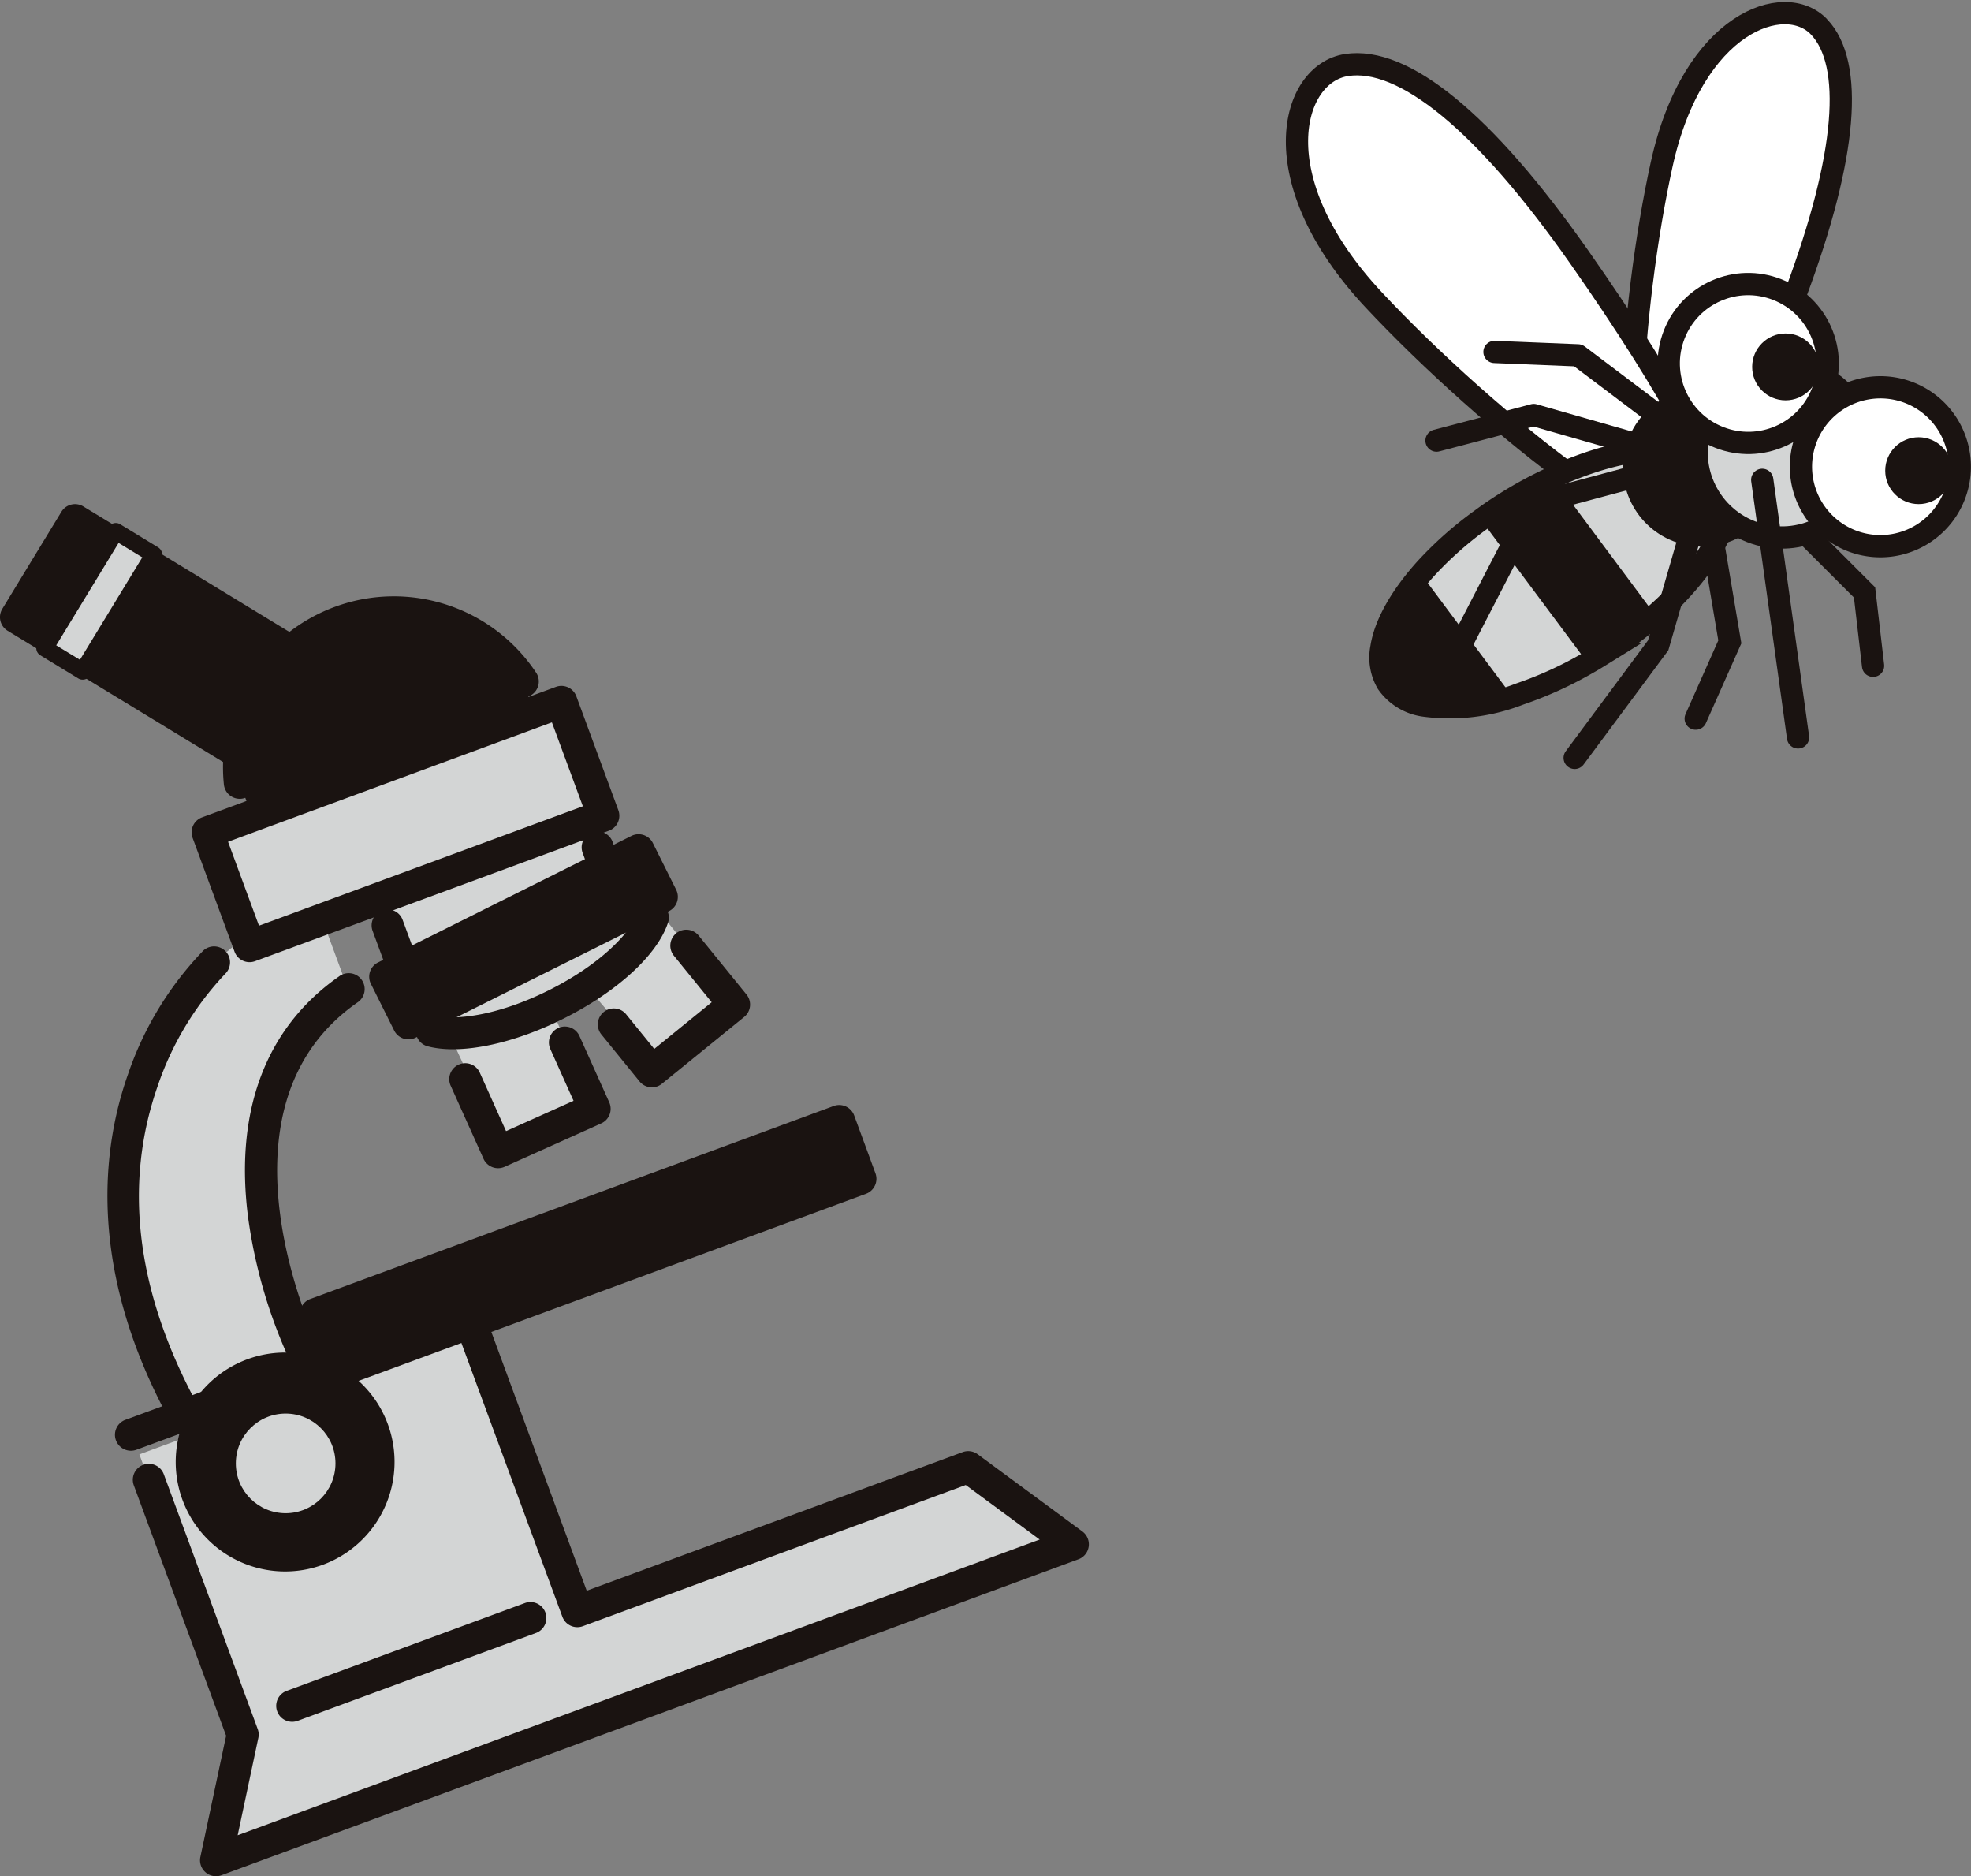 <svg xmlns="http://www.w3.org/2000/svg" width="203.68" height="193.845"><rect width="100%" height="100%" fill="#808080" stroke="none"/><g data-name="グループ 13964"><g data-name="グループ 13463"><path data-name="パス 32618" d="M183.692 52.22l8.987 8.988.881 7.578" fill="none" stroke="#1a1311" stroke-linecap="round" stroke-miterlimit="10" stroke-width="2.3"/><path data-name="パス 32619" d="M176.466 52.749l2.291 13.569-3.525 7.93" fill="none" stroke="#1a1311" stroke-linecap="round" stroke-miterlimit="10" stroke-width="2.3"/><g data-name="グループ 5883" transform="translate(134.028 1.358)"><g data-name="グループ 5882"><path data-name="パス 32620" d="M53.949 1.418C50.427-2.291 40.924.891 37.686 15.626s-4.948 38.375.3 38.148c3.019-.13 8.4-10.972 13.594-24.925 5.267-14.138 5.988-23.614 2.369-27.431z" fill="#fff" stroke="#1a1311" stroke-miterlimit="10" stroke-width="2.3"/><path data-name="パス 32621" d="M5.109 5.363c-5.715.894-8.844 11.777 2.81 24.25s32.585 29.241 35.741 24.21c1.815-2.893-4.838-14.855-14.507-28.645-9.8-13.975-18.174-20.734-24.044-19.815z" fill="#fff" stroke="#1a1311" stroke-miterlimit="10" stroke-width="2.3"/><g data-name="グループ 5878"><path data-name="パス 32622" d="M9.33 69.207a5.6 5.6 0 003.874 2.34 19.818 19.818 0 009.788-1.191 39.559 39.559 0 007.054-3.208c.493-.272.97-.571 1.46-.874a42.122 42.122 0 005.515-4.08c5.99-5.26 8.947-11.151 6.806-14.564-2.269-3.611-9.529-3.316-17.4.338a41.047 41.047 0 00-4.778 2.578 37.983 37.983 0 00-2.641 1.794 37.4 37.4 0 00-5.691 5.045c-2.575 2.851-4.207 5.725-4.591 8.158a5.24 5.24 0 00.604 3.664z" fill="#d3d5d5" stroke="#1a1311" stroke-miterlimit="10" stroke-width="2.3"/><g data-name="グループ 5876"><path data-name="パス 32623" d="M19.009 52.34l11.038 14.808c.494-.272.97-.571 1.46-.873a42.149 42.149 0 005.515-4.08L26.434 47.969a41.073 41.073 0 00-4.78 2.577c-.93.58-1.811 1.169-2.645 1.794z" fill="#1a1311"/></g><g data-name="グループ 5877"><path data-name="パス 32624" d="M8.094 65.934l4.479 6a19.794 19.794 0 009.786-1.191l-9.674-12.972c-2.572 2.854-4.203 5.728-4.591 8.163z" fill="#1a1311"/></g></g><ellipse data-name="楕円形 5363" cx="7.016" cy="7.025" rx="7.016" ry="7.025" transform="rotate(-68.65 53.677 1.47)" fill="#1a1311" stroke="#1a1311" stroke-miterlimit="10" stroke-width="2.3"/><g data-name="グループ 5881" transform="translate(35.989 25.558)"><ellipse data-name="楕円形 5364" cx="8.8" cy="8.81" rx="8.8" ry="8.81" transform="rotate(-68.661 19.516 10.418)" fill="#d3d5d5" stroke="#1a1311" stroke-miterlimit="10" stroke-width="2.3"/><g data-name="グループ 5879"><path data-name="パス 32625" d="M23.292 13.159a8.208 8.208 0 109.153 7.154 8.2 8.2 0 00-9.153-7.154z" fill="#fff" stroke="#1a1311" stroke-miterlimit="10" stroke-width="2.3"/></g><g data-name="グループ 5880"><ellipse data-name="楕円形 5365" cx="8.205" cy="8.215" rx="8.205" ry="8.215" transform="rotate(-68.583 11.201 7.639)" fill="#fff" stroke="#1a1311" stroke-miterlimit="10" stroke-width="2.3"/></g></g></g><circle data-name="楕円形 5366" cx="3.454" cy="3.454" transform="translate(60.787 43.815)" fill="#1a1311" r="3.454"/><circle data-name="楕円形 5367" cx="3.454" cy="3.454" transform="translate(47.037 33.095)" fill="#1a1311" r="3.454"/></g><path data-name="線 3982" fill="none" stroke="#1a1311" stroke-linecap="round" stroke-miterlimit="10" stroke-width="2.3" d="M182.106 49.576l3.701 26.61"/><path data-name="パス 32626" d="M175.585 52.044l-4.229 14.626-8.632 11.631" fill="none" stroke="#1a1311" stroke-linecap="round" stroke-miterlimit="10" stroke-width="2.3"/><path data-name="パス 32627" d="M172.413 43.761l-9.34-7.049-8.635-.352" fill="none" stroke="#1a1311" stroke-linecap="round" stroke-linejoin="round" stroke-width="2.3"/><path data-name="パス 32628" d="M170.828 46.404l-12.336-3.525-10.045 2.643" fill="none" stroke="#1a1311" stroke-linecap="round" stroke-linejoin="round" stroke-width="2.3"/><path data-name="パス 32629" d="M171.004 48.693l-12.512 3.348-8.283 16.037" fill="none" stroke="#1a1311" stroke-linecap="round" stroke-linejoin="round" stroke-width="2.3"/></g><g data-name="グループ 13358"><g data-name="グループ 5893" fill="#1a1311"><path data-name="長方形 14661" d="M1.649 63.763l6.108-10.03 29.099 17.72-6.108 10.03z"/><path data-name="パス 32703" d="M31.319 83.03a1.55 1.55 0 01-.181.055 1.657 1.657 0 01-1.248-.194L.79 65.171a1.648 1.648 0 01-.551-2.266l6.106-10.03a1.651 1.651 0 012.267-.551l29.1 17.718a1.649 1.649 0 01.551 2.267l-6.106 10.03a1.658 1.658 0 01-.838.691zm-27.4-19.818l26.283 16 4.392-7.213-26.283-16z"/></g><g data-name="グループ 5894"><path data-name="長方形 14662" fill="#d3d5d5" d="M4.621 66.965l7.343-12.06 3.927 2.392-7.343 12.059z"/><path data-name="パス 32704" d="M8.848 70.167a.79.79 0 01-.1.029.868.868 0 01-.655-.1l-3.926-2.392a.865.865 0 01-.289-1.189l7.348-12.065a.866.866 0 011.189-.289l3.927 2.392a.865.865 0 01.289 1.189L9.287 69.803a.862.862 0 01-.439.364zM5.81 66.675l2.45 1.492 6.445-10.583-2.45-1.492z" fill="#1a1311"/></g><path data-name="パス 32705" d="M54.03 70.412a16 16 0 00-29.253 10.462l2.778 7.535 29.149-10.745z" fill="#1a1311"/><path data-name="パス 32706" d="M18.451 143.706c-14.6-28.183 3.713-44.312 3.713-44.312l3.239-2.677-1.786-4.843 7.518-2.772 4.843 13.134c-15.984 14.535-5.019 36.215-5.019 36.215l3.352 9.476-13.843 4.606z" fill="#d3d5d5"/><path data-name="パス 32707" d="M46.055 106.016l5.618 12.157 9.574-4.071-5.3-12.308z" fill="#d3d5d5"/><path data-name="パス 32708" d="M60.314 101.565l7.516 8.749 8.033-6.525-9.338-11.583z" fill="#d3d5d5"/><path data-name="パス 32709" d="M38.617 91.713l5.388 13.126s14.9 3.823 23.051-9.382l-3.932-4.188-4.069-9.506z" fill="#d3d5d5"/><path data-name="パス 32710" d="M100.053 151.571l-40.4 14.893-10.672-28.948-10.217 3.766-22 8.11-2.362.87 10.679 28.949-2.761 12.988 88.554-32.646z" fill="#d3d5d5"/><path data-name="パス 32711" d="M111.445 161.097L22.89 193.743a1.648 1.648 0 01-2.183-1.89l2.66-12.518-9.551-25.908a1.652 1.652 0 013.1-1.141l9.716 26.355a1.649 1.649 0 01.065.912l-2.136 10.061 82.878-30.553-7.642-5.635-39.566 14.585a1.647 1.647 0 01-2.117-.976L47.436 138.09a1.649 1.649 0 113.094-1.141l10.1 27.4 38.851-14.321a1.649 1.649 0 011.55.22l10.821 7.979a1.65 1.65 0 01-.408 2.874z" fill="#1a1311"/><g data-name="グループ 5895"><path data-name="長方形 14663" fill="#d3d5d5" d="M21.449 85.992l36.555-13.484 4.339 11.763-36.555 13.484z"/><path data-name="パス 32712" d="M62.922 85.827l-36.565 13.48a1.65 1.65 0 01-2.117-.977l-4.338-11.766a1.65 1.65 0 01.978-2.118l36.565-13.48a1.648 1.648 0 012.117.978L63.9 83.71a1.65 1.65 0 01-.978 2.117zM26.764 95.64l33.469-12.339-3.2-8.672-33.466 12.34z" fill="#1a1311"/></g><path data-name="パス 32713" d="M54.599 71.96a1.65 1.65 0 01-1.945-.638 14.354 14.354 0 00-26.238 9.383 1.649 1.649 0 11-3.281.334A17.652 17.652 0 0155.404 69.5a1.65 1.65 0 01-.464 2.286 1.686 1.686 0 01-.341.174z" fill="#1a1311"/><path data-name="パス 32714" d="M64.25 94.324l-21.718 8.007a1.65 1.65 0 01-2.118-.978l-1.92-5.207a1.652 1.652 0 013.1-1.141l1.349 3.66 18.623-6.866-1.349-3.659a1.649 1.649 0 113.094-1.141l1.919 5.206a1.649 1.649 0 01-.98 2.119z" fill="#1a1311"/><g data-name="グループ 5896" fill="#1a1311"><path data-name="長方形 14664" d="M39.803 100.912L65.99 87.837l2.408 4.822-26.188 13.074z"/><path data-name="パス 32715" d="M42.778 107.282a1.649 1.649 0 01-2.043-.811l-2.408-4.822a1.647 1.647 0 01.739-2.212l26.187-13.075a1.65 1.65 0 012.212.739l2.408 4.822a1.65 1.65 0 01-.739 2.212L42.946 107.21a1.538 1.538 0 01-.168.072zm-.763-5.631l.934 1.87 23.236-11.6-.934-1.87z"/></g><path data-name="パス 32716" d="M52.039 120.59a1.649 1.649 0 01-2.075-.872l-3.411-7.586a1.65 1.65 0 013.009-1.352l2.732 6.082 6.976-3.132-2.422-5.394a1.65 1.65 0 013.009-1.351l3.1 6.9a1.649 1.649 0 01-.829 2.181l-9.985 4.484-.104.04z" fill="#1a1311"/><path data-name="パス 32717" d="M67.937 112.238a1.649 1.649 0 01-1.849-.509l-3.971-4.888a1.65 1.65 0 012.561-2.079l2.93 3.608 5.936-4.821-3.935-4.843a1.65 1.65 0 012.561-2.079l4.973 6.122a1.646 1.646 0 01-.24 2.319l-8.5 6.9a1.648 1.648 0 01-.466.27z" fill="#1a1311"/><path data-name="パス 32718" d="M54.649 106.796c-4.039 1.488-7.846 1.991-10.447 1.307a1.649 1.649 0 11.837-3.19c2.108.554 6.533-.036 11.671-2.6 5.407-2.7 8.556-6.06 9.194-8.04a1.65 1.65 0 013.141 1.011c-1.08 3.351-5.242 7.175-10.861 9.98a35.258 35.258 0 01-3.535 1.532z" fill="#1a1311"/><path data-name="パス 32719" d="M32.075 141.55a1.649 1.649 0 01-2.046-.816 52.266 52.266 0 01-4.382-14.891c-1.439-11.036 1.806-19.666 9.383-24.958a1.649 1.649 0 111.888 2.7c-15.871 11.087-4.059 35.436-3.937 35.68a1.647 1.647 0 01-.746 2.21 1.469 1.469 0 01-.16.075z" fill="#1a1311"/><path data-name="パス 32720" d="M18.929 146.338a1.649 1.649 0 01-2.033-.79c-7.813-15.083-6.3-27.127-3.663-34.576a34.287 34.287 0 017.8-12.783 1.65 1.65 0 012.254 2.408 31.637 31.637 0 00-7 11.629c-3.457 9.9-2.269 20.6 3.535 31.805a1.649 1.649 0 01-.706 2.223 1.684 1.684 0 01-.187.084z" fill="#1a1311"/><g data-name="グループ 5898" transform="translate(18.139 139.722)"><g data-name="グループ 5897" fill="#1a1311"><circle data-name="楕円形 5370" cx="9.659" cy="9.659" transform="rotate(-11.019 19.138 1.846)" r="9.659"/><path data-name="パス 32721" d="M15.239 21.938a11.309 11.309 0 116.7-14.522 11.322 11.322 0 01-6.7 14.522zM8.557 3.812a8.01 8.01 0 1010.287 4.744A8.019 8.019 0 008.557 3.812z"/></g><circle data-name="楕円形 5371" cx="5.148" cy="5.148" transform="translate(6.233 6.323)" fill="#d3d5d5" r="5.148"/></g><g data-name="グループ 5899" fill="#1a1311"><path data-name="長方形 14665" d="M32.628 135.754l54.075-19.947 2.204 5.976-54.075 19.946z"/><path data-name="パス 32722" d="M89.493 123.337l-54.09 19.941a1.65 1.65 0 01-2.118-.977l-2.2-5.977a1.65 1.65 0 01.977-2.118l54.089-19.939a1.649 1.649 0 012.118.976l2.2 5.976a1.65 1.65 0 01-.976 2.118zm-53.684 16.275l50.995-18.8-1.063-2.882-50.995 18.8z"/></g><path data-name="パス 32723" d="M55.427 168.698l-24.707 9.108a1.65 1.65 0 01-1.141-3.095l24.707-9.108a1.65 1.65 0 011.141 3.095z" fill="#1a1311"/><path data-name="パス 32724" d="M41.308 139.756L14.12 149.777a1.649 1.649 0 11-1.141-3.094l27.184-10.021a1.649 1.649 0 111.141 3.094z" fill="#1a1311"/></g></g></svg>